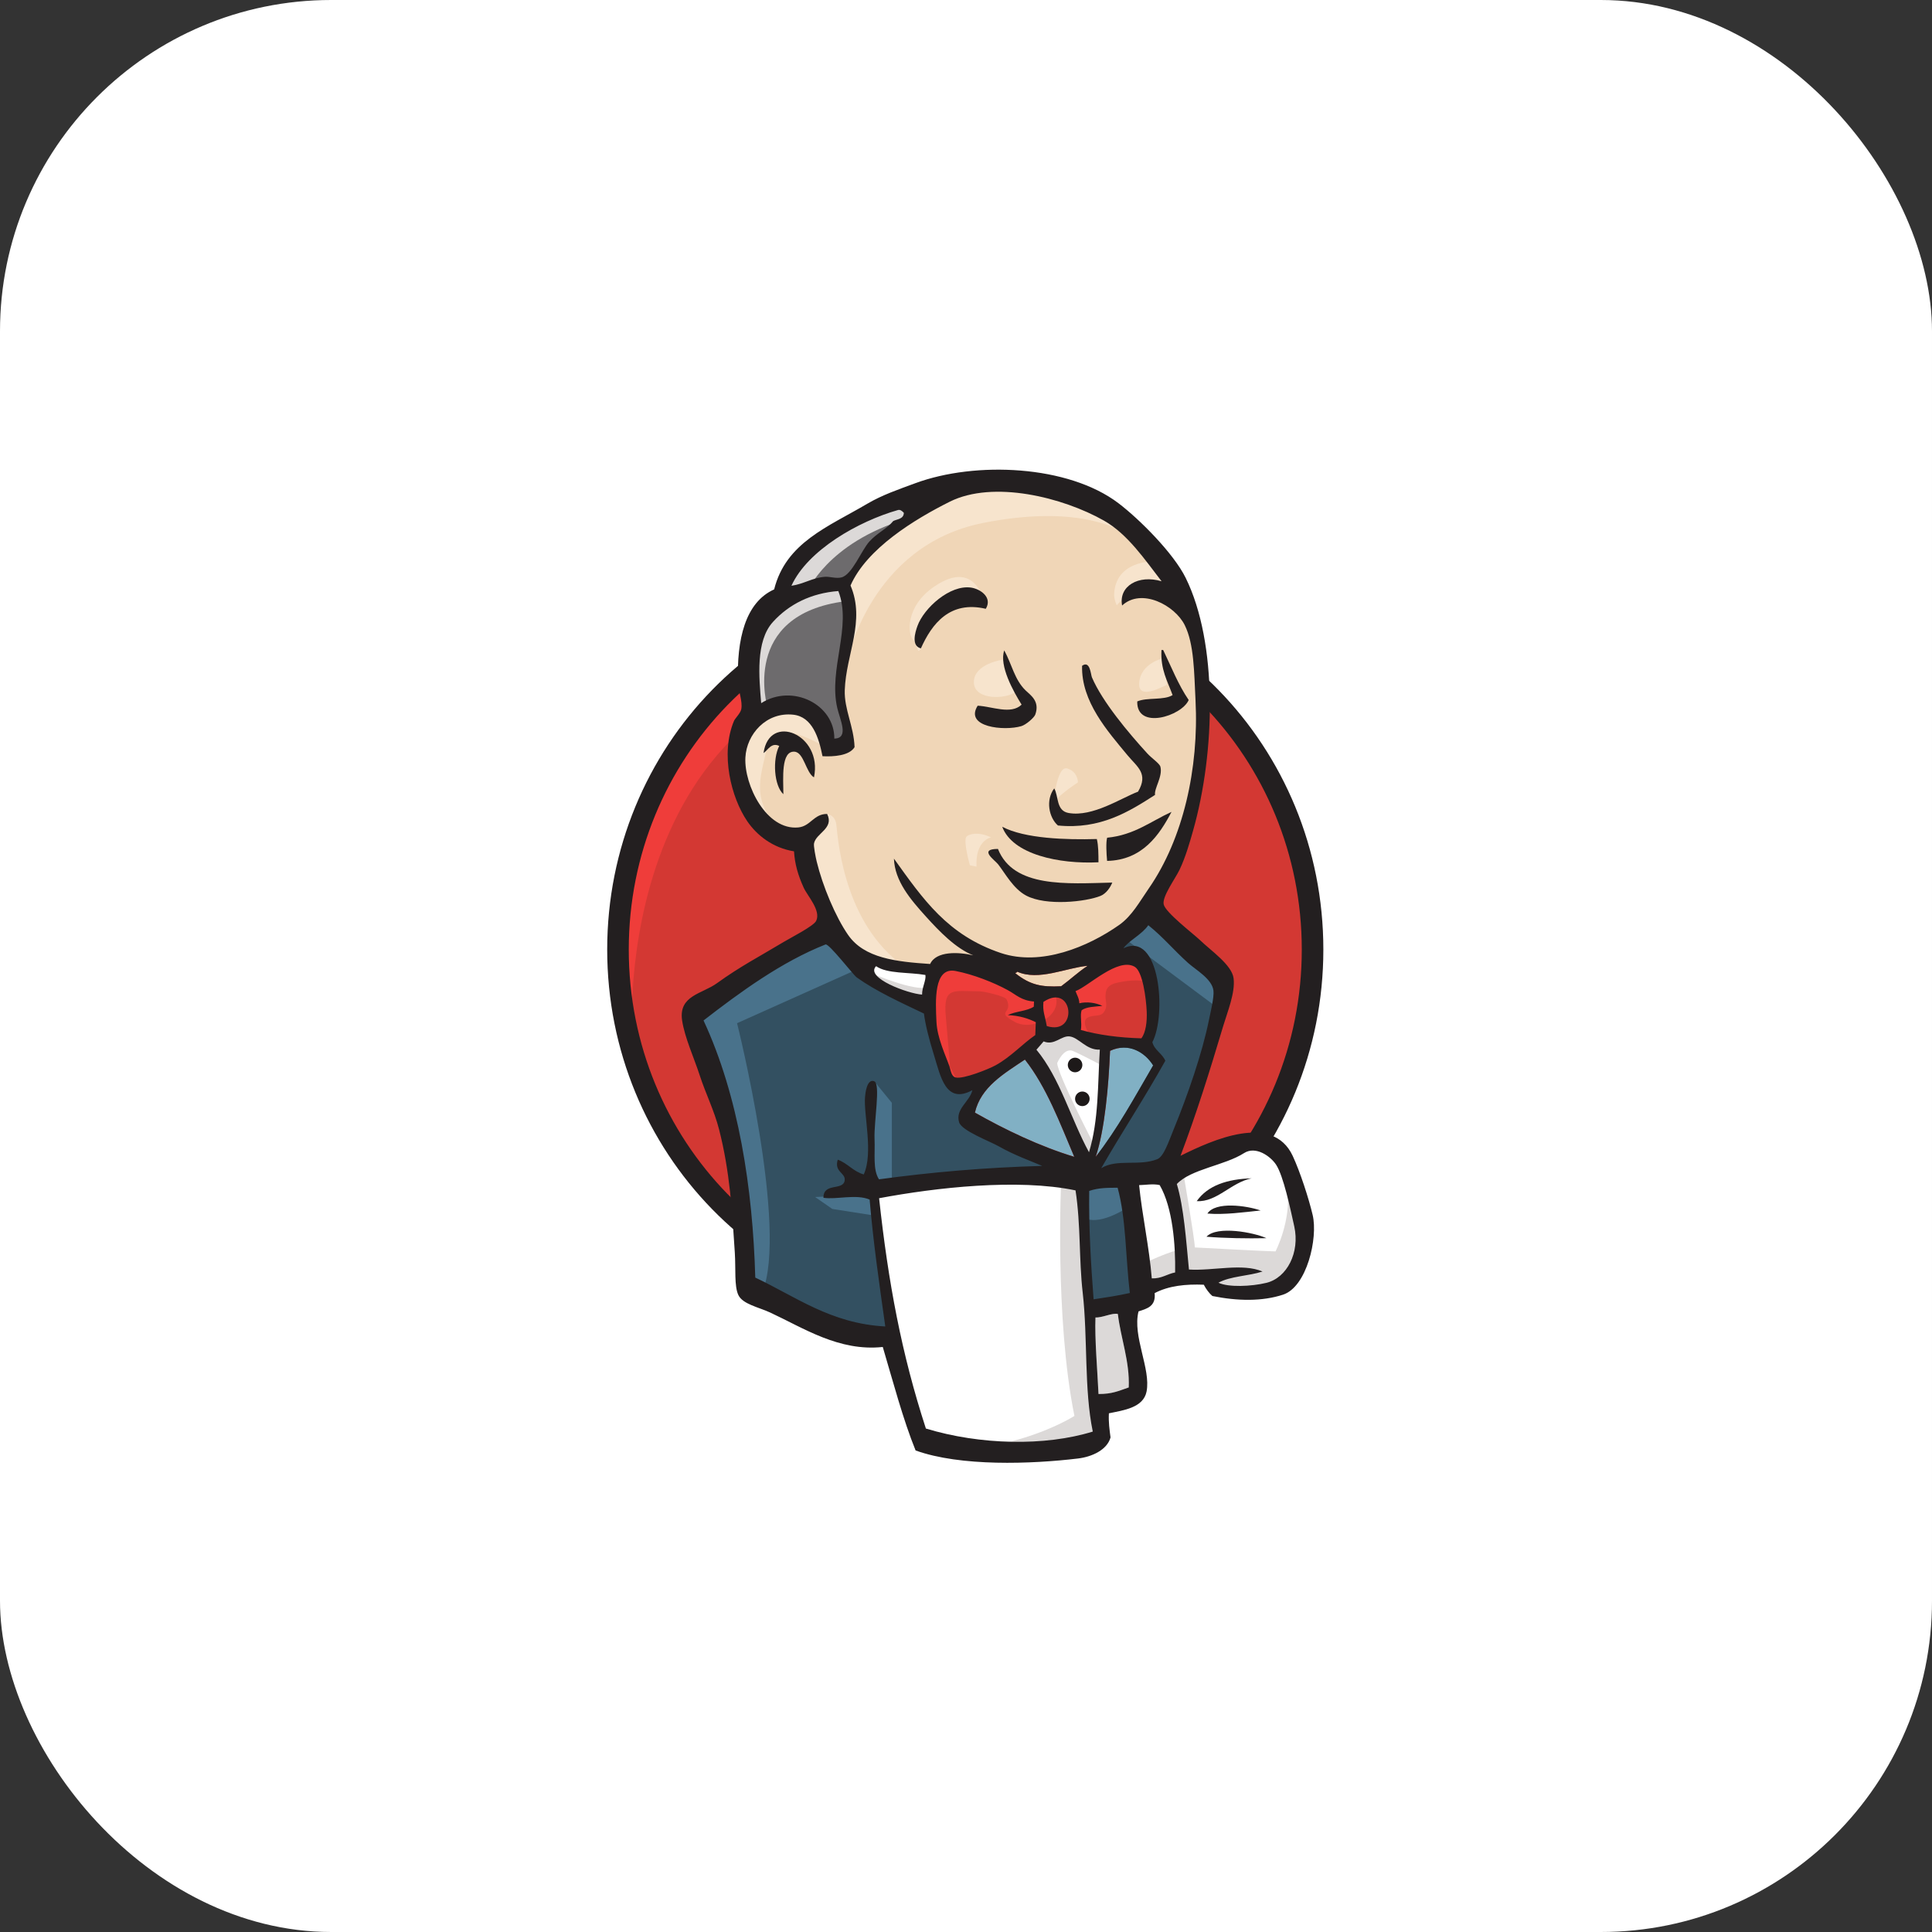 <svg width="140" height="140" viewBox="0 0 140 140" fill="none" xmlns="http://www.w3.org/2000/svg">
<rect x="0" y="0" width="140" height="140" fill="#333333" stroke="none"/>
<rect width="140" height="140" rx="24" fill="white"/>
<g clip-path="url(#clip0_1908_20498)">
<path fill-rule="evenodd" clip-rule="evenodd" d="M95.114 68.712C95.114 82.971 83.847 94.529 69.948 94.529C56.049 94.529 44.782 82.971 44.782 68.712C44.782 54.454 56.049 42.895 69.948 42.895C83.847 42.895 95.114 54.454 95.114 68.712Z" fill="#D33833"/>
<path d="M45.807 75.106C45.807 75.106 43.986 48.183 68.72 47.414L66.995 44.529L53.573 49.049L49.738 53.472L46.383 59.914L44.465 67.414L45.04 72.414" fill="#EF3D3A"/>
<path d="M52.711 51.1C48.296 55.632 45.563 61.888 45.563 68.809C45.563 75.728 48.296 81.985 52.711 86.516C57.129 91.046 63.217 93.841 69.947 93.841C76.678 93.841 82.766 91.046 87.184 86.516C91.599 81.985 94.332 75.728 94.332 68.809C94.332 61.888 91.599 55.632 87.184 51.1C82.766 46.571 76.678 43.775 69.947 43.775C63.217 43.775 57.129 46.571 52.711 51.1ZM51.594 87.612C46.901 82.798 44 76.146 44 68.809C44 61.47 46.901 54.819 51.594 50.005C56.285 45.191 62.779 42.206 69.947 42.207C77.115 42.206 83.61 45.191 88.301 50.005C92.994 54.819 95.895 61.471 95.895 68.809C95.895 76.146 92.994 82.798 88.301 87.612C83.61 92.426 77.115 95.409 69.947 95.409C62.779 95.409 56.285 92.426 51.594 87.612Z" fill="#231F20"/>
<path fill-rule="evenodd" clip-rule="evenodd" d="M80.541 68.855L76.706 69.432L71.529 70.009L68.174 70.105L64.914 70.009L62.421 69.24L60.216 66.836L58.491 61.932L58.107 60.874L55.806 60.105L54.464 57.894L53.505 54.721L54.56 51.932L57.053 51.067L59.066 52.029L60.025 54.144L61.175 53.951L61.559 53.471L61.175 51.259L61.079 48.471L61.654 44.625L61.632 42.428L63.38 39.625L66.448 37.413L71.817 35.105L77.761 35.971L82.938 39.721L85.335 43.567L86.868 46.355L87.252 53.279L86.101 59.24L83.992 64.528L81.979 67.317" fill="#F0D6B7"/>
<path fill-rule="evenodd" clip-rule="evenodd" d="M77.281 85.49L63.572 86.067V88.374L64.722 96.451L64.147 97.125L54.56 93.855L53.889 92.701L52.93 81.836L50.725 75.298L50.246 73.759L57.915 68.471L60.312 67.509L62.421 70.105L64.243 71.74L66.352 72.413L67.311 72.701L68.461 77.701L69.324 78.759L71.529 77.99L69.995 80.971L78.336 84.913L77.281 85.49Z" fill="#335061"/>
<path fill-rule="evenodd" clip-rule="evenodd" d="M54.56 51.932L57.053 51.067L59.066 52.029L60.025 54.144L61.175 53.952L61.463 52.798L60.888 50.586L61.463 45.298L60.983 42.413L62.709 40.394L66.448 37.413L65.393 35.971L60.12 38.567L57.916 40.298L56.669 42.99L54.752 45.586L54.176 48.663L54.56 51.932Z" fill="#6D6B6D"/>
<path fill-rule="evenodd" clip-rule="evenodd" d="M58.491 42.894C58.491 42.894 59.929 39.336 65.681 37.605C71.433 35.875 65.969 36.355 65.969 36.355L59.737 38.759L57.34 41.163L56.286 43.086L58.491 42.894Z" fill="#DCD9D8"/>
<path fill-rule="evenodd" clip-rule="evenodd" d="M55.615 51.259C55.615 51.259 53.601 44.528 61.271 43.567L60.983 42.413L55.711 43.663L54.176 48.663L54.56 51.932L55.615 51.259Z" fill="#DCD9D8"/>
<path fill-rule="evenodd" clip-rule="evenodd" d="M58.682 60.202L59.938 58.982C59.938 58.982 60.504 59.048 60.6 59.721C60.696 60.394 60.983 66.452 65.106 69.721C65.482 70.019 62.038 69.24 62.038 69.24L58.97 64.432" fill="#F7E4CD"/>
<path fill-rule="evenodd" clip-rule="evenodd" d="M76.323 58.375C76.323 58.375 76.547 55.46 77.329 55.684C78.112 55.908 78.112 56.693 78.112 56.693C78.112 56.693 76.211 57.926 76.323 58.375Z" fill="#F7E4CD"/>
<path d="M84.28 47.702C84.28 47.702 82.7 48.036 82.554 49.432C82.409 50.829 84.28 49.721 84.567 49.625" fill="#F7E4CD"/>
<path d="M72.68 47.798C72.68 47.798 70.57 48.086 70.57 49.432C70.57 50.779 72.967 50.683 73.638 50.106" fill="#F7E4CD"/>
<path fill-rule="evenodd" clip-rule="evenodd" d="M59.641 54.048C59.641 54.048 55.998 51.836 55.614 53.952C55.231 56.067 54.368 57.606 56.19 59.817L54.943 59.432L53.793 56.452L53.41 53.567L55.614 51.259L58.107 51.452L59.545 52.605L59.641 54.048Z" fill="#F7E4CD"/>
<path fill-rule="evenodd" clip-rule="evenodd" d="M61.367 47.99C61.367 47.99 62.996 39.529 71.242 37.894C78.029 36.548 81.595 38.182 82.938 39.721C82.938 39.721 76.898 32.51 71.145 34.721C65.393 36.932 61.175 40.971 61.271 43.567C61.434 47.988 61.367 47.99 61.367 47.99Z" fill="#F7E4CD"/>
<path fill-rule="evenodd" clip-rule="evenodd" d="M83.609 40.682C83.609 40.682 80.829 40.586 80.733 43.086C80.733 43.086 80.732 43.471 80.924 43.855C80.924 43.855 83.13 41.355 84.472 42.701" fill="#F7E4CD"/>
<path fill-rule="evenodd" clip-rule="evenodd" d="M71.435 44.116C71.435 44.116 70.956 40.278 67.694 42.509C65.585 43.952 65.777 45.971 66.16 46.355C66.544 46.74 66.439 47.515 66.731 46.983C67.023 46.452 66.927 44.721 67.982 44.24C69.036 43.759 70.765 43.222 71.435 44.116Z" fill="#F7E4CD"/>
<path fill-rule="evenodd" clip-rule="evenodd" d="M62.421 70.105L53.41 74.144C53.41 74.144 57.149 89.048 55.231 93.663L53.889 93.183L53.793 87.509L51.301 76.74L50.246 73.759L59.641 67.413L62.421 70.105Z" fill="#49728B"/>
<path fill-rule="evenodd" clip-rule="evenodd" d="M63.348 78.349L64.626 79.913V85.683H63.092C63.092 85.683 62.901 81.644 62.901 81.163C62.901 80.682 63.092 78.951 63.092 78.951" fill="#49728B"/>
<path fill-rule="evenodd" clip-rule="evenodd" d="M63.38 86.548L59.066 86.74L60.312 87.605L63.38 88.086" fill="#49728B"/>
<path fill-rule="evenodd" clip-rule="evenodd" d="M78.144 85.586L81.691 85.49L82.554 94.336L78.911 94.817L78.144 85.586Z" fill="#335061"/>
<path fill-rule="evenodd" clip-rule="evenodd" d="M79.103 85.586L84.472 85.298C84.472 85.298 86.676 79.721 86.676 79.432C86.676 79.144 88.594 71.356 88.594 71.356L84.28 66.837L83.417 66.067L81.116 68.375V77.317L79.103 85.586Z" fill="#335061"/>
<path fill-rule="evenodd" clip-rule="evenodd" d="M81.5 84.913L78.144 85.586L78.623 88.279C79.87 88.856 81.979 87.317 81.979 87.317" fill="#49728B"/>
<path fill-rule="evenodd" clip-rule="evenodd" d="M81.596 68.086L88.306 73.086L88.498 70.779L83.417 66.067L81.596 68.086Z" fill="#49728B"/>
<path fill-rule="evenodd" clip-rule="evenodd" d="M66.707 104.529L64.722 96.451L63.735 90.491L63.572 86.067L72.555 85.587L78.144 85.586L77.636 95.683L78.499 103.472L78.403 104.914L71.117 105.491L66.707 104.529Z" fill="white"/>
<path fill-rule="evenodd" clip-rule="evenodd" d="M76.898 85.49C76.898 85.49 76.418 95.49 77.857 102.605C77.857 102.605 74.981 104.433 70.762 104.913L78.815 104.625L79.774 104.048L78.623 88.279L78.336 84.913" fill="#DCD9D8"/>
<path fill-rule="evenodd" clip-rule="evenodd" d="M82.718 93.568L86.457 92.51L93.551 92.126L94.605 88.856L92.688 83.183L90.483 82.895L87.415 83.856L84.472 85.298L82.909 85.01L81.691 85.49" fill="white"/>
<path fill-rule="evenodd" clip-rule="evenodd" d="M82.65 91.644C82.65 91.644 85.142 90.49 85.526 90.586L84.472 85.298L85.718 84.817C85.718 84.817 86.581 89.817 86.581 90.394C86.581 90.394 91.949 90.682 92.429 90.682C92.429 90.682 93.579 88.471 93.291 86.163L94.346 89.24L94.442 90.971L92.908 93.278L91.182 93.663L88.306 93.567L87.348 92.317L83.992 92.798L82.938 93.183" fill="#DCD9D8"/>
<path d="M78.882 84.818L76.773 79.433L74.568 76.26C74.568 76.26 75.047 74.914 75.719 74.914C76.39 74.914 77.924 74.914 77.924 74.914L80.033 75.683L79.841 79.241L78.882 84.818Z" fill="white"/>
<path fill-rule="evenodd" clip-rule="evenodd" d="M79.295 82.99C79.295 82.99 76.61 77.798 76.61 77.029C76.61 77.029 77.089 75.875 77.76 76.163C78.432 76.452 79.87 77.221 79.87 77.221V75.394L76.61 74.721L74.405 75.009L78.144 83.855L78.911 83.952" fill="#DCD9D8"/>
<path d="M67.57 70.299L64.914 70.009L62.421 69.24V70.105L63.639 71.452L67.474 73.183" fill="white"/>
<path fill-rule="evenodd" clip-rule="evenodd" d="M63.285 70.587C63.285 70.587 66.257 71.837 67.215 71.549L67.311 72.701L64.627 72.126L62.997 70.972L63.285 70.587Z" fill="#DCD9D8"/>
<path fill-rule="evenodd" clip-rule="evenodd" d="M82.707 75.241C81.08 75.193 79.611 75 78.324 74.636C78.411 74.106 78.248 73.587 78.379 73.206C78.738 72.947 79.339 72.951 79.881 72.89C79.412 72.659 78.754 72.568 78.213 72.701C78.2 72.334 78.036 72.107 77.936 71.819C78.851 71.492 81.01 69.346 82.225 70.056C82.803 70.394 83.049 72.325 83.094 73.264C83.131 74.043 83.023 74.829 82.707 75.241Z" fill="#D33833"/>
<path d="M82.707 75.241C81.08 75.193 79.611 75 78.324 74.636C78.411 74.106 78.248 73.587 78.379 73.206C78.738 72.947 79.339 72.951 79.881 72.89C79.412 72.659 78.754 72.568 78.213 72.701C78.2 72.334 78.036 72.107 77.936 71.819C78.851 71.492 81.01 69.346 82.225 70.056C82.803 70.394 83.049 72.325 83.094 73.264C83.131 74.043 83.023 74.829 82.707 75.241Z" stroke="#D33833" stroke-width="0.577"/>
<path fill-rule="evenodd" clip-rule="evenodd" d="M74.928 72.574C74.924 72.698 74.919 72.822 74.914 72.947C74.406 73.281 73.586 73.277 73.029 73.558C73.85 73.594 74.497 73.793 75.057 74.073C75.044 74.384 75.033 74.694 75.021 75.005C74.09 75.645 73.239 76.597 72.143 77.196C71.625 77.48 69.806 78.209 69.254 78.08C68.942 78.007 68.914 77.619 68.79 77.253C68.524 76.469 67.912 75.222 67.859 74.042C67.791 72.552 67.641 70.054 69.242 70.361C70.534 70.608 72.036 71.205 73.036 71.753C73.647 72.088 74.001 72.503 74.928 72.574Z" fill="#D33833"/>
<path d="M74.928 72.574C74.924 72.698 74.919 72.822 74.914 72.947C74.406 73.281 73.586 73.277 73.029 73.558C73.85 73.594 74.497 73.793 75.057 74.073C75.044 74.384 75.033 74.694 75.021 75.005C74.09 75.645 73.239 76.597 72.143 77.196C71.625 77.48 69.806 78.209 69.254 78.08C68.942 78.007 68.914 77.619 68.79 77.253C68.524 76.469 67.912 75.222 67.859 74.042C67.791 72.552 67.641 70.054 69.242 70.361C70.534 70.608 72.036 71.205 73.036 71.753C73.647 72.088 74.001 72.503 74.928 72.574V72.574Z" stroke="#D33833" stroke-width="0.577"/>
<path fill-rule="evenodd" clip-rule="evenodd" d="M75.853 74.352C75.711 73.541 75.546 73.309 75.61 72.601C77.769 71.157 78.174 75.08 75.853 74.352Z" fill="#D33833"/>
<path d="M75.853 74.352C75.711 73.541 75.546 73.309 75.61 72.601C77.769 71.157 78.174 75.08 75.853 74.352Z" stroke="#D33833" stroke-width="0.577"/>
<path fill-rule="evenodd" clip-rule="evenodd" d="M78.978 75.01C78.978 75.01 78.307 74.049 78.786 73.76C79.266 73.472 79.745 73.76 80.033 73.279C80.32 72.799 80.033 72.51 80.129 71.933C80.225 71.356 80.704 71.26 81.183 71.164C81.662 71.068 83.005 70.876 83.197 71.356L82.621 69.626L81.471 69.241L77.828 71.356L77.636 72.414V74.529" fill="#EF3D3A"/>
<path fill-rule="evenodd" clip-rule="evenodd" d="M68.912 78.183C68.797 76.683 68.675 75.184 68.539 73.685C68.336 71.447 69.075 71.837 71.01 71.837C71.305 71.837 72.829 72.191 72.938 72.414C73.461 73.485 72.064 73.247 73.541 74.055C74.787 74.737 76.989 73.641 76.486 72.126C76.204 71.789 75.017 72.021 74.592 71.799C73.843 71.41 73.094 71.021 72.345 70.631C71.392 70.135 69.189 69.412 68.174 70.105C65.599 71.861 68.336 76.248 69.254 78.08" fill="#EF3D3A"/>
<path fill-rule="evenodd" clip-rule="evenodd" d="M71.435 44.116C68.822 43.505 67.523 45.212 66.731 46.983C66.024 46.811 66.306 45.847 66.484 45.355C66.952 44.065 68.837 42.348 70.377 42.581C71.04 42.681 71.936 43.288 71.435 44.116Z" fill="#231F20"/>
<path fill-rule="evenodd" clip-rule="evenodd" d="M84.166 47.1C84.207 47.102 84.249 47.103 84.29 47.105C84.881 48.335 85.392 49.639 86.137 50.725C85.638 51.89 82.358 52.922 82.409 50.829C83.118 50.518 84.342 50.765 84.971 50.368C84.608 49.367 84.083 48.516 84.166 47.1Z" fill="#231F20"/>
<path fill-rule="evenodd" clip-rule="evenodd" d="M72.772 47.132C73.333 48.162 73.515 49.245 74.311 50.023C74.67 50.374 75.368 50.801 75.022 51.776C74.941 52.005 74.351 52.518 74.01 52.619C72.765 52.987 69.864 52.695 70.846 51.138C71.876 51.186 73.26 51.809 74.029 51.059C73.438 50.111 72.385 48.237 72.772 47.132Z" fill="#231F20"/>
<path fill-rule="evenodd" clip-rule="evenodd" d="M83.699 57.602C81.824 58.809 79.734 60.123 76.662 59.818C76.006 59.246 75.756 57.972 76.393 57.131C76.725 57.703 76.517 58.756 77.442 58.914C79.184 59.214 81.213 57.845 82.467 57.367C83.244 56.052 82.4 55.569 81.699 54.723C80.266 52.989 78.342 50.841 78.412 48.246C78.992 47.825 79.042 48.889 79.125 49.083C79.874 50.84 81.758 53.088 83.133 54.592C83.471 54.962 84.026 55.318 84.088 55.562C84.267 56.275 83.624 57.128 83.699 57.602Z" fill="#231F20"/>
<path fill-rule="evenodd" clip-rule="evenodd" d="M58.985 56.33C58.397 55.994 58.258 54.512 57.568 54.47C56.582 54.41 56.761 56.392 56.766 57.551C56.087 56.933 55.968 55.031 56.466 54.054C55.898 53.774 55.644 54.362 55.329 54.57C55.734 51.619 59.633 53.201 58.985 56.33Z" fill="#231F20"/>
<path fill-rule="evenodd" clip-rule="evenodd" d="M84.893 58.831C84.02 60.496 82.785 62.331 80.225 62.384C80.173 61.846 80.133 61.028 80.228 60.704C82.185 60.515 83.394 59.516 84.893 58.831Z" fill="#231F20"/>
<path fill-rule="evenodd" clip-rule="evenodd" d="M72.625 59.91C74.258 60.772 77.26 60.864 79.48 60.799C79.599 61.287 79.596 61.89 79.6 62.484C76.747 62.627 73.373 61.919 72.625 59.91Z" fill="#231F20"/>
<path fill-rule="evenodd" clip-rule="evenodd" d="M72.315 61.517C73.444 64.361 77.326 64.033 80.599 63.955C80.455 64.324 80.142 64.76 79.754 64.918C78.705 65.346 75.812 65.671 74.356 64.895C73.432 64.403 72.839 63.29 72.333 62.638C72.089 62.323 70.872 61.518 72.315 61.517Z" fill="#231F20"/>
<path fill-rule="evenodd" clip-rule="evenodd" d="M83.562 77.204C82.237 79.481 80.969 81.819 79.397 83.827C80.056 81.883 80.338 78.629 80.438 76.149C81.817 75.502 82.998 76.294 83.562 77.204Z" fill="#81B0C4"/>
<path fill-rule="evenodd" clip-rule="evenodd" d="M90.694 85.386C89.21 85.684 88.168 87.13 86.72 87.038C87.516 85.913 88.91 85.439 90.694 85.386Z" fill="#231F20"/>
<path fill-rule="evenodd" clip-rule="evenodd" d="M91.349 87.715C90.139 87.843 88.719 88.04 87.492 87.939C88.073 87.049 90.31 87.356 91.349 87.715Z" fill="#231F20"/>
<path fill-rule="evenodd" clip-rule="evenodd" d="M91.768 89.723C90.409 89.753 88.719 89.726 87.427 89.617C88.191 88.794 90.886 89.311 91.768 89.723Z" fill="#231F20"/>
<path fill-rule="evenodd" clip-rule="evenodd" d="M81.005 95.218C81.2 96.93 81.877 98.665 81.792 100.54C81.04 100.794 80.609 101.016 79.602 101.015C79.531 99.422 79.318 96.986 79.382 95.466C79.877 95.499 80.607 95.112 81.005 95.218Z" fill="#DCD9D8"/>
<path fill-rule="evenodd" clip-rule="evenodd" d="M78.814 69.986C78.131 70.433 77.55 70.991 76.894 71.468C75.441 71.54 74.648 71.367 73.58 70.53C73.597 70.462 73.705 70.492 73.709 70.41C75.265 71.105 77.243 70.127 78.814 69.986Z" fill="#F0D6B7"/>
<path fill-rule="evenodd" clip-rule="evenodd" d="M70.645 80.624C71.073 78.766 72.748 77.803 74.269 76.78C75.839 78.779 76.794 81.349 77.846 83.829C75.361 83.078 72.823 81.859 70.645 80.624Z" fill="#81B0C4"/>
<path fill-rule="evenodd" clip-rule="evenodd" d="M79.382 95.467C79.318 96.986 79.531 99.422 79.602 101.015C80.609 101.016 81.04 100.794 81.792 100.54C81.877 98.665 81.2 96.93 81.005 95.218C80.607 95.112 79.877 95.499 79.382 95.467ZM63.703 86.828C64.367 92.95 65.329 98.096 67.093 103.517C71.007 104.709 75.727 104.813 79.187 103.737C78.552 100.678 78.829 96.953 78.458 93.687C78.178 91.233 78.321 88.764 77.937 86.26C73.744 85.385 67.818 86.055 63.703 86.828ZM78.928 86.298C78.893 88.928 79.046 91.521 79.246 94.154C80.252 94.002 80.936 93.901 81.871 93.695C81.567 91.161 81.605 88.309 80.986 86.067C80.271 86.074 79.641 86.059 78.928 86.298ZM84.035 85.875C83.557 85.765 83.001 85.87 82.544 85.879C82.759 88.022 83.28 90.388 83.463 92.637C84.181 92.66 84.565 92.32 85.155 92.206C85.187 90.231 84.983 87.51 84.035 85.875ZM91.767 92.96C93.264 92.596 94.205 90.757 93.787 88.868C93.506 87.599 93.005 85.209 92.47 84.397C92.074 83.796 91.001 83.01 90.144 83.56C88.75 84.455 86.295 84.715 85.278 85.799C85.788 87.501 85.946 89.838 86.156 91.995C87.898 92.104 90.04 91.514 91.488 92.14C90.477 92.468 89.165 92.471 88.292 92.95C89.006 93.295 90.677 93.225 91.767 92.96ZM77.846 83.829C76.794 81.349 75.839 78.779 74.269 76.78C72.748 77.803 71.073 78.766 70.646 80.624C72.823 81.859 75.361 83.078 77.846 83.829ZM80.438 76.149C80.338 78.629 80.056 81.883 79.397 83.827C80.969 81.819 82.237 79.481 83.563 77.204C82.998 76.294 81.817 75.501 80.438 76.149ZM77.499 75.102C76.904 75.037 76.398 75.789 75.624 75.464C75.446 75.66 75.285 75.874 75.104 76.066C76.815 78.133 77.592 81.067 78.913 83.497C79.622 81.163 79.541 78.606 79.697 76.058C78.723 76.12 78.182 75.174 77.499 75.102ZM75.61 72.601C75.547 73.309 75.711 73.541 75.853 74.352C78.174 75.08 77.769 71.157 75.61 72.601ZM73.036 71.753C72.036 71.205 70.534 70.608 69.242 70.361C67.641 70.054 67.791 72.552 67.859 74.042C67.912 75.222 68.524 76.469 68.79 77.253C68.914 77.619 68.942 78.007 69.254 78.08C69.806 78.209 71.625 77.48 72.143 77.196C73.239 76.597 74.09 75.645 75.021 75.005C75.033 74.694 75.044 74.384 75.057 74.073C74.497 73.793 73.85 73.594 73.029 73.558C73.586 73.277 74.406 73.281 74.914 72.947C74.919 72.822 74.924 72.698 74.928 72.574C74.001 72.503 73.647 72.088 73.036 71.753ZM63.484 70.013C62.654 70.858 65.812 72.01 66.817 72.072C66.812 71.537 67.121 71.033 67.059 70.65C65.865 70.439 64.295 70.578 63.484 70.013ZM73.709 70.41C73.705 70.492 73.597 70.462 73.58 70.53C74.648 71.367 75.441 71.54 76.895 71.468C77.55 70.991 78.131 70.433 78.814 69.986C77.243 70.127 75.265 71.105 73.709 70.41ZM83.094 73.264C83.049 72.325 82.803 70.394 82.225 70.056C81.01 69.345 78.851 71.492 77.936 71.819C78.036 72.107 78.2 72.334 78.213 72.701C78.754 72.568 79.412 72.659 79.881 72.89C79.339 72.951 78.738 72.947 78.379 73.206C78.248 73.587 78.412 74.106 78.324 74.636C79.611 75 81.081 75.194 82.707 75.241C83.024 74.829 83.132 74.043 83.094 73.264ZM62.086 70.831C61.826 70.644 60.062 68.343 59.821 68.439C56.63 69.701 53.647 71.883 50.981 73.947C53.523 79.417 54.549 86.119 54.73 92.579C57.642 93.945 60.2 95.914 64.151 96.12C63.694 92.875 63.276 89.98 63.017 86.925C62.024 86.506 60.599 86.945 59.67 86.795C59.662 85.672 61.089 86.304 61.208 85.548C61.298 84.977 60.423 84.934 60.708 84.035C61.434 84.299 61.816 84.884 62.59 85.104C63.298 83.551 62.58 80.803 62.682 79.505C62.702 79.261 62.804 78.155 63.348 78.349C63.83 78.521 63.321 81.292 63.373 82.52C63.421 83.652 63.237 84.747 63.694 85.458C67.512 84.937 71.392 84.6 75.523 84.486C74.614 84.095 73.535 83.725 72.351 83.055C71.709 82.693 69.686 81.938 69.501 81.326C69.206 80.352 70.276 79.833 70.46 78.998C68.532 80.052 68.156 77.988 67.7 76.525C67.287 75.2 67.052 74.21 66.951 73.446C65.29 72.652 63.515 71.849 62.086 70.831ZM81.408 68.717C84.066 67.424 84.545 73.549 83.503 75.522C83.664 76.111 84.218 76.336 84.444 76.865C82.961 79.53 81.313 82.018 79.799 84.652C80.925 83.949 82.534 84.526 83.859 84C84.343 83.808 84.694 82.696 85.061 81.806C86.069 79.359 87.128 76.273 87.599 73.938C87.706 73.405 87.996 72.246 87.93 71.772C87.815 70.924 86.667 70.295 86.084 69.771C85.009 68.802 84.332 67.95 83.21 67.044C82.755 67.717 81.78 68.169 81.408 68.717ZM56.007 45.072C54.74 46.47 55.005 49.089 55.158 50.953C57.448 49.508 60.487 51.067 60.458 53.524C61.552 53.495 60.867 52.155 60.669 51.291C60.023 48.471 61.758 45.408 60.748 42.829C58.787 42.978 57.176 43.781 56.007 45.072ZM65.07 36.959C62.203 37.774 58.527 39.864 57.349 42.448C58.261 42.315 58.895 41.853 59.795 41.796C60.135 41.774 60.581 41.939 60.972 41.842C61.751 41.648 62.409 39.896 62.996 39.244C63.569 38.607 64.258 38.335 64.729 37.755C65.032 37.608 65.48 37.618 65.497 37.162C65.366 37.022 65.228 36.914 65.07 36.959ZM79.998 37.726C77.022 36.041 71.984 34.775 68.817 36.358C66.263 37.635 62.809 39.749 61.632 42.428C62.732 45.013 61.306 47.381 61.215 50.006C61.167 51.402 61.871 52.621 61.925 54.141C61.548 54.764 60.398 54.841 59.602 54.798C59.334 53.453 58.865 51.942 57.485 51.79C55.531 51.576 54.102 53.197 54.014 54.892C53.909 56.885 55.54 60.188 57.852 59.959C58.745 59.87 58.965 58.972 59.938 58.982C60.465 60.037 59.124 60.369 58.986 61.123C58.95 61.319 59.097 62.081 59.183 62.438C59.603 64.178 60.539 66.431 61.461 67.755C62.63 69.436 64.928 69.689 67.4 69.854C67.841 68.9 69.468 68.979 70.528 69.228C69.257 68.724 68.077 67.501 67.098 66.418C65.974 65.176 64.835 63.843 64.778 62.22C66.902 65.175 68.657 67.757 72.519 69.057C75.442 70.04 78.856 68.606 81.101 67.025C82.033 66.367 82.589 65.324 83.252 64.369C85.73 60.794 86.886 55.69 86.632 50.744C86.528 48.704 86.532 46.671 85.85 45.298C85.136 43.863 82.724 42.579 81.312 43.877C81.05 42.482 82.486 41.619 84.173 42.121C82.97 40.564 81.708 38.693 79.998 37.726ZM85.544 83.755C87.87 82.595 92.215 80.633 93.674 83.759C94.212 84.911 94.843 86.859 95.122 88.048C95.515 89.726 94.695 93.253 92.975 93.816C91.456 94.313 89.684 94.283 87.855 93.914C87.639 93.735 87.399 93.421 87.232 93.095C85.925 93.044 84.702 93.165 83.67 93.704C83.768 94.673 83.115 94.828 82.502 95.028C82.048 96.834 83.41 99.192 83.084 100.839C82.852 102.012 81.412 102.194 80.355 102.413C80.32 103.065 80.401 103.609 80.473 104.161C80.231 105.055 79.146 105.564 78.118 105.688C74.736 106.096 69.601 106.28 66.348 105.106C65.441 102.873 64.725 100.157 63.969 97.607C60.797 97.947 58.231 96.234 55.812 95.112C54.974 94.722 53.815 94.508 53.502 93.839C53.199 93.192 53.323 91.951 53.248 90.779C53.056 87.786 52.892 84.898 52.104 81.834C51.75 80.458 51.133 79.245 50.703 77.919C50.306 76.691 49.611 75.173 49.429 73.948C49.161 72.133 50.865 72.032 51.955 71.246C53.639 70.029 54.962 69.356 56.786 68.259C57.327 67.933 58.956 67.111 59.142 66.731C59.51 65.98 58.509 64.921 58.242 64.332C57.818 63.4 57.597 62.609 57.537 61.69C56.006 61.447 54.846 60.534 54.145 59.504C52.986 57.799 52.182 54.645 53.185 52.245C53.264 52.056 53.656 51.685 53.714 51.395C53.828 50.823 53.499 50.064 53.479 49.456C53.373 46.337 54.005 43.651 56.098 42.71C56.947 39.316 59.989 38.187 62.854 36.499C63.925 35.869 65.105 35.466 66.325 35.016C70.699 33.401 77.41 33.706 81.04 36.459C82.579 37.627 85.04 40.092 85.92 41.877C88.244 46.59 88.079 54.466 86.453 60.198C86.235 60.968 85.918 62.099 85.475 63.024C85.167 63.669 84.207 64.961 84.324 65.531C84.444 66.121 86.511 67.695 86.954 68.123C87.752 68.895 89.269 69.92 89.391 70.895C89.523 71.932 88.936 73.35 88.638 74.351C87.643 77.691 86.672 80.778 85.544 83.755Z" fill="#231F20"/>
<path fill-rule="evenodd" clip-rule="evenodd" d="M70.026 60.638C70.152 60.469 70.846 60.214 71.817 60.682C71.817 60.682 70.666 60.875 70.762 62.799L70.283 62.702C70.283 62.702 69.787 60.958 70.026 60.638Z" fill="#F7E4CD"/>
<path fill-rule="evenodd" clip-rule="evenodd" d="M78.432 77.173C78.432 77.465 78.196 77.702 77.904 77.702C77.613 77.702 77.377 77.465 77.377 77.173C77.377 76.881 77.613 76.644 77.904 76.644C78.196 76.644 78.432 76.881 78.432 77.173Z" fill="#1D1919"/>
<path fill-rule="evenodd" clip-rule="evenodd" d="M78.959 79.625C78.959 79.917 78.723 80.153 78.431 80.153C78.14 80.153 77.904 79.917 77.904 79.625C77.904 79.333 78.14 79.096 78.431 79.096C78.723 79.096 78.959 79.333 78.959 79.625Z" fill="#1D1919"/>
</g>
<defs>
<clipPath id="clip0_1908_20498">
<rect width="52" height="72" fill="white" transform="translate(44 34)"/>
</clipPath>
</defs>
</svg>
